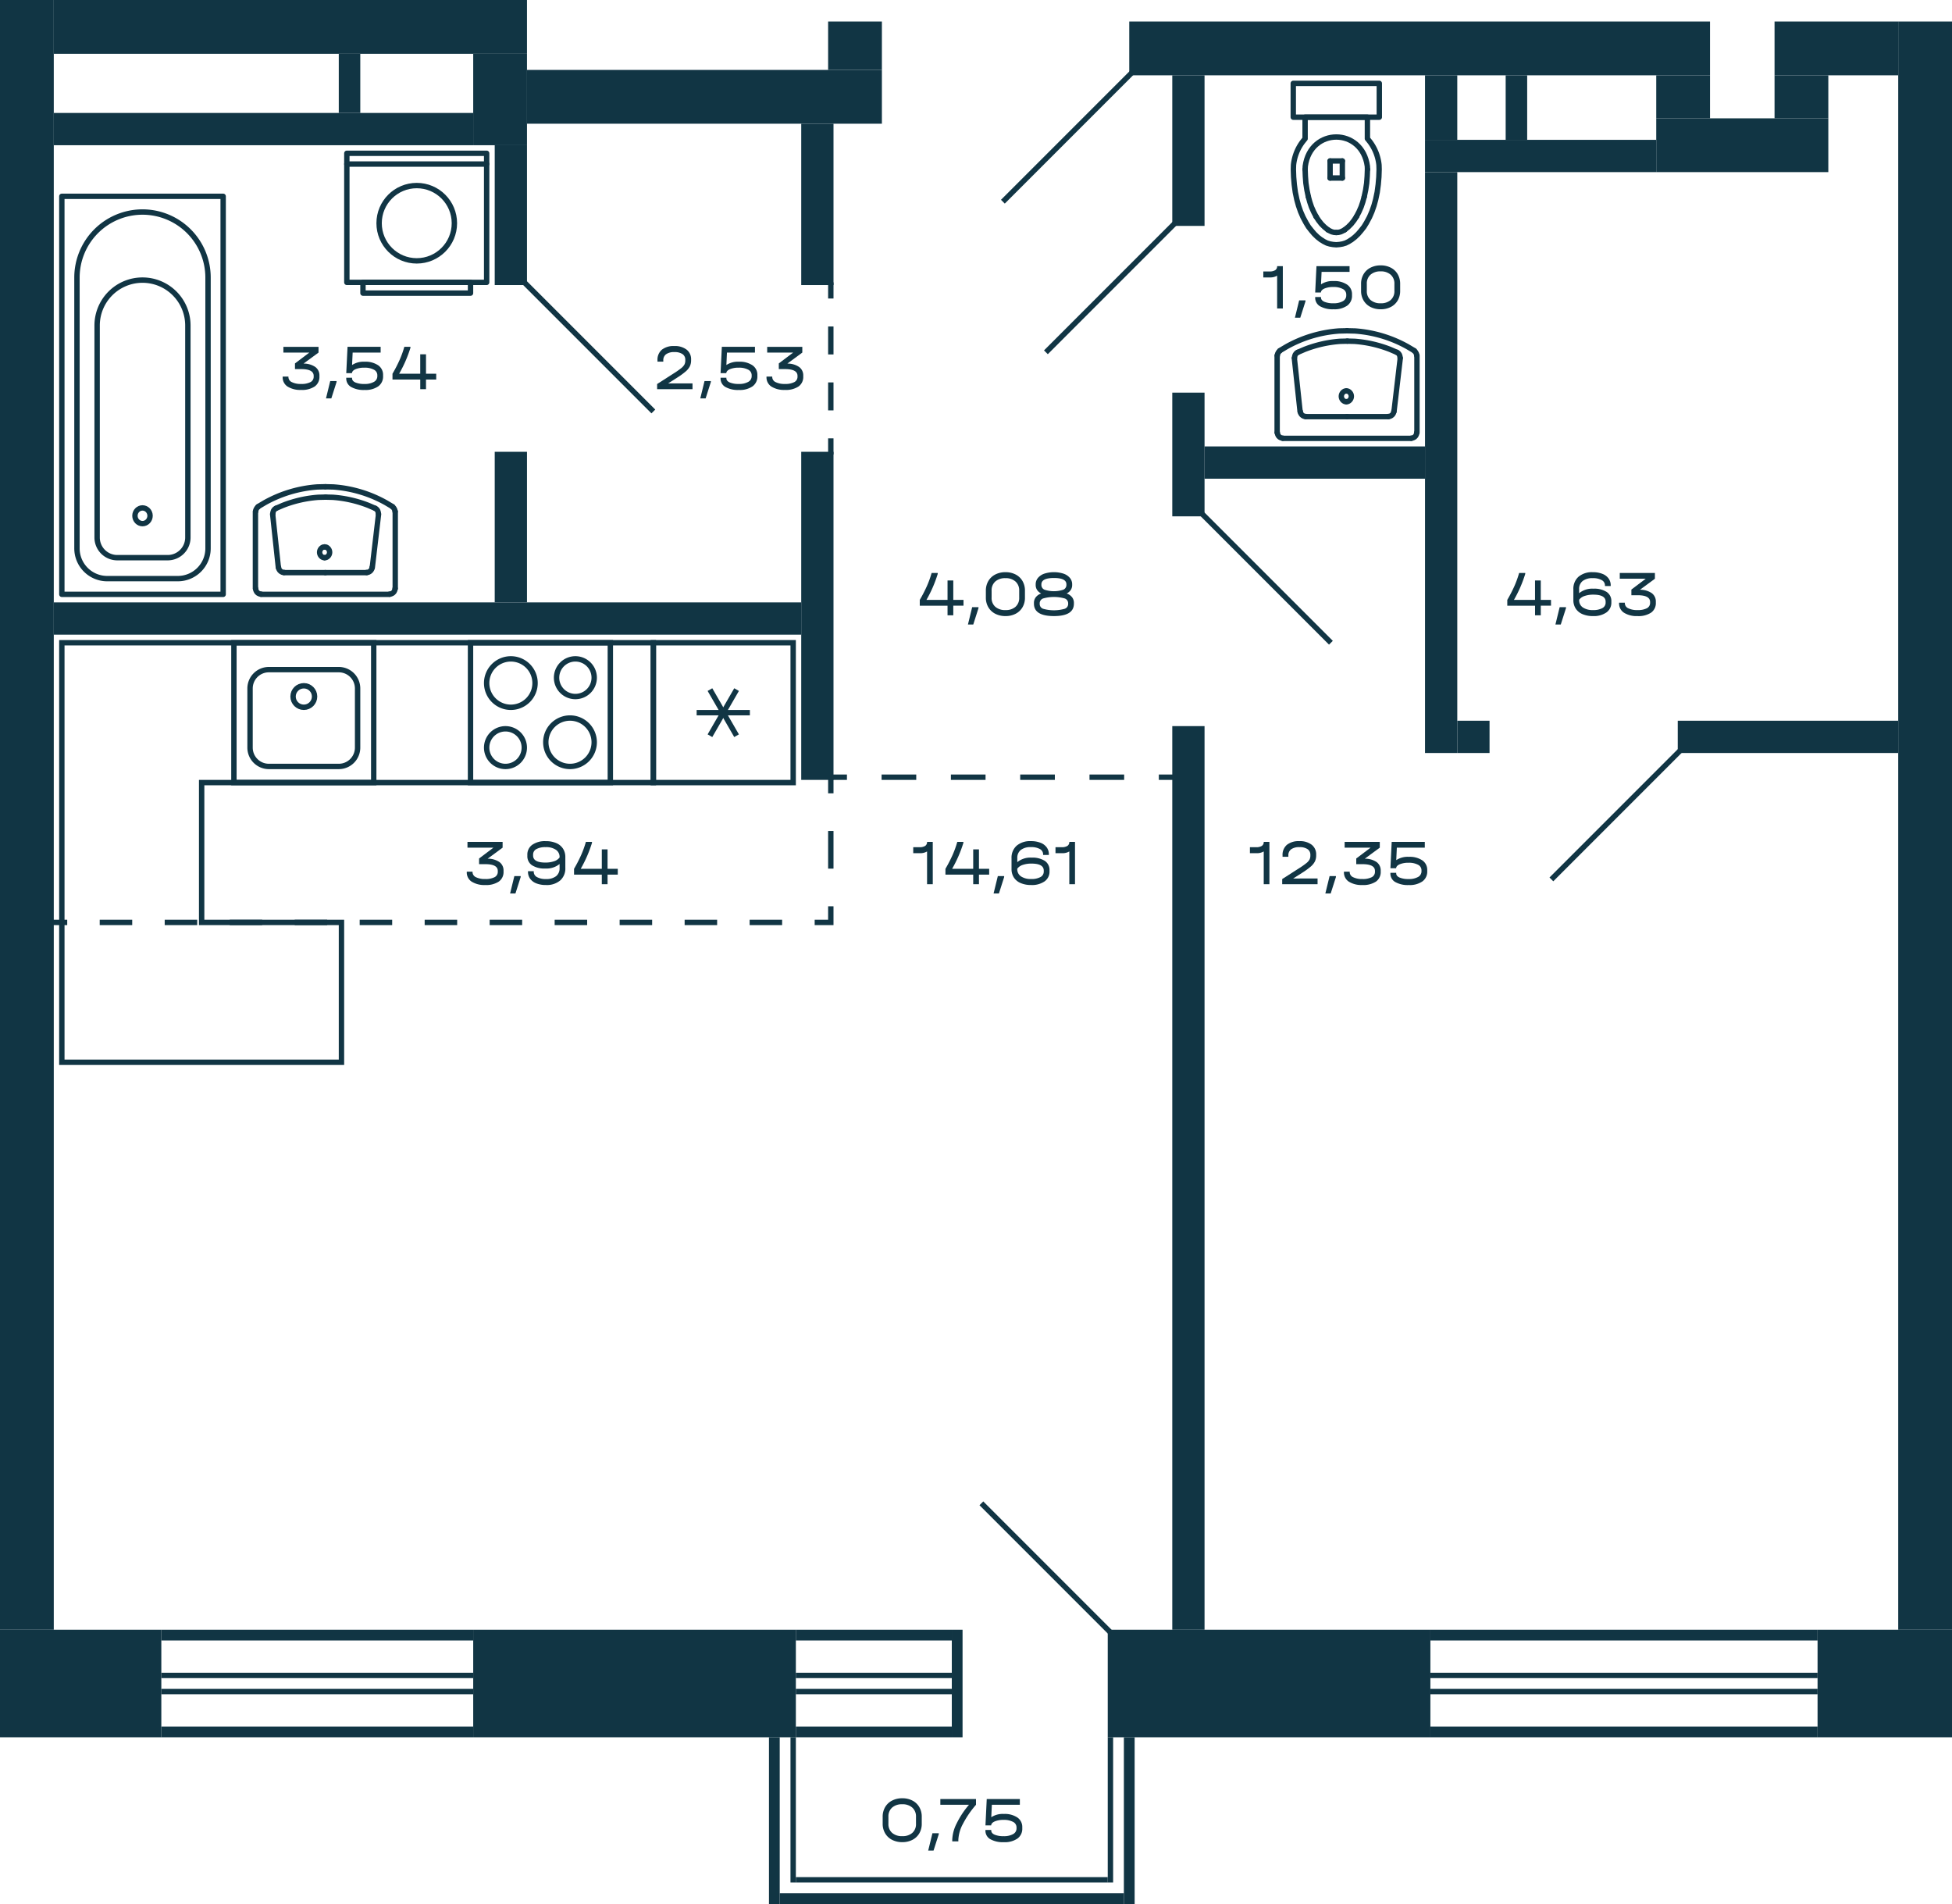 <svg xmlns="http://www.w3.org/2000/svg" width="363" height="354" viewBox="0 0 363 354">
  <title>M5_C1_8,10,12,14,16fl_3</title>
  <g id="Слой_2" data-name="Слой 2">
    <g id="M5_C1_8_10_12_14_16fl_3" data-name="M5_C1_8,10,12,14,16fl_3">
      <g id="sant">
        <g>
          <rect x="87.5" y="119.5" width="26" height="26" transform="translate(-32 233) rotate(-90)" fill="none" stroke="#113544" stroke-miterlimit="10"/>
          <path d="M94,136a3,3,0,1,1-3,3,3,3,0,0,1,3-3m0-1a4,4,0,1,0,4,4,4,4,0,0,0-4-4Z" fill="#113544"/>
          <path d="M107,123a3,3,0,1,1-3,3,3,3,0,0,1,3-3m0-1a4,4,0,1,0,4,4,4,4,0,0,0-4-4Z" fill="#113544"/>
          <path d="M106,134a4,4,0,1,1-4,4,4,4,0,0,1,4-4m0-1a5,5,0,1,0,5,5,5,5,0,0,0-5-5Z" fill="#113544"/>
          <path d="M95,123a4,4,0,1,1-4,4,4,4,0,0,1,4-4m0-1a5,5,0,1,0,5,5,5,5,0,0,0-5-5Z" fill="#113544"/>
        </g>
        <g>
          <rect x="43.5" y="119.5" width="26" height="26" transform="translate(113 265) rotate(-180)" fill="none" stroke="#113544" stroke-miterlimit="10"/>
          <path d="M63,125a3,3,0,0,1,3,3v11a3,3,0,0,1-3,3H50a3,3,0,0,1-3-3V128a3,3,0,0,1,3-3H63m0-1H50a4,4,0,0,0-4,4v11a4,4,0,0,0,4,4H63a4,4,0,0,0,4-4V128a4,4,0,0,0-4-4Z" fill="#113544"/>
          <circle cx="56.5" cy="129.5" r="2" fill="none" stroke="#113544" stroke-miterlimit="10"/>
        </g>
        <g>
          <rect x="121.5" y="119.5" width="26" height="26" transform="translate(2 267) rotate(-90)" fill="none" stroke="#113544" stroke-miterlimit="10"/>
          <line x1="132.025" y1="128.213" x2="136.975" y2="136.787" fill="none" stroke="#113544" stroke-miterlimit="10"/>
          <line x1="132.025" y1="136.787" x2="136.975" y2="128.213" fill="none" stroke="#113544" stroke-miterlimit="10"/>
          <line x1="139.45" y1="132.5" x2="129.55" y2="132.5" fill="none" stroke="#113544" stroke-miterlimit="10"/>
        </g>
        <g>
          <path d="M242.7,21.79v3.993l-.479.6a8.627,8.627,0,0,0-1.677,4.318l-.024.8.048,1.423.12,1.4.191,1.422.288,1.373.311,1.123.383,1.1.455,1.049.551,1.023.455.749.527.673.551.649.623.6.671.524v-.024l.5.324.55.275.575.174.575.1.6.05.6-.05.575-.1.575-.174.55-.275.5-.324V44.6l.671-.525.623-.6.551-.649.527-.673.455-.749.551-1.023.455-1.049.383-1.1.311-1.123.288-1.373.191-1.422.12-1.4.048-1.423h0l-.024-.8a8.627,8.627,0,0,0-1.677-4.318l-.479-.6V21.79Z" fill="none" stroke="#113544" stroke-linecap="round" stroke-linejoin="round"/>
          <path d="M254.3,31.5l-.024-.6c-.974-7.236-10.57-7.236-11.544,0l-.024.6" fill="none" stroke="#113544" stroke-linecap="round" stroke-linejoin="round"/>
          <rect x="240.5" y="15.5" width="16" height="6.29" fill="none" stroke="#113544" stroke-linecap="round" stroke-linejoin="round"/>
          <polyline points="246.943 42.73 247.302 42.929 247.686 43.104 248.093 43.204 248.5 43.229" fill="none" stroke="#113544" stroke-linecap="round" stroke-linejoin="round"/>
          <line x1="247.35" y1="33.096" x2="249.626" y2="33.096" fill="none" stroke="#113544" stroke-linecap="round" stroke-linejoin="round"/>
          <line x1="247.35" y1="29.926" x2="249.626" y2="29.926" fill="none" stroke="#113544" stroke-linecap="round" stroke-linejoin="round"/>
          <polyline points="248.5 43.229 248.907 43.204 249.314 43.104 249.698 42.929 250.057 42.73" fill="none" stroke="#113544" stroke-linecap="round" stroke-linejoin="round"/>
          <polyline points="253.698 36.565 253.961 35.317 254.153 34.044 254.248 32.771 254.296 31.498" fill="none" stroke="#113544" stroke-linecap="round" stroke-linejoin="round"/>
          <polyline points="252.26 40.259 252.716 39.385 253.123 38.462 253.434 37.538 253.698 36.565" fill="none" stroke="#113544" stroke-linecap="round" stroke-linejoin="round"/>
          <polyline points="250.057 42.73 250.704 42.205 251.278 41.631 251.805 40.958 252.26 40.259" fill="none" stroke="#113544" stroke-linecap="round" stroke-linejoin="round"/>
          <line x1="249.626" y1="33.096" x2="249.626" y2="29.926" fill="none" stroke="#113544" stroke-linecap="round" stroke-linejoin="round"/>
          <polyline points="244.74 40.259 245.195 40.958 245.722 41.631 246.296 42.205 246.943 42.73" fill="none" stroke="#113544" stroke-linecap="round" stroke-linejoin="round"/>
          <polyline points="242.704 31.498 242.752 32.771 242.847 34.044 243.039 35.317 243.302 36.565" fill="none" stroke="#113544" stroke-linecap="round" stroke-linejoin="round"/>
          <polyline points="243.302 36.565 243.566 37.538 243.877 38.462 244.284 39.385 244.739 40.259" fill="none" stroke="#113544" stroke-linecap="round" stroke-linejoin="round"/>
          <line x1="247.35" y1="33.096" x2="247.35" y2="29.926" fill="none" stroke="#113544" stroke-linecap="round" stroke-linejoin="round"/>
        </g>
        <g>
          <rect x="64.5" y="28.5" width="26" height="24" fill="none" stroke="#113544" stroke-linecap="round" stroke-linejoin="round"/>
          <rect x="67.5" y="52.5" width="20" height="2" fill="none" stroke="#113544" stroke-linecap="round" stroke-linejoin="round"/>
          <circle cx="77.5" cy="41.5" r="7" fill="none" stroke="#113544" stroke-linecap="round" stroke-linejoin="round"/>
          <line x1="64.5" y1="30.5" x2="90.5" y2="30.5" fill="none" stroke="#113544" stroke-linecap="round" stroke-linejoin="round"/>
        </g>
        <g>
          <polyline points="237.533 80.424 237.598 80.761 237.73 81.029 237.96 81.265 238.222 81.399 238.55 81.466" fill="none" stroke="#113544" stroke-linecap="round" stroke-linejoin="round"/>
          <path d="M250.5,61.5l-1.477.034a23.411,23.411,0,0,0-9.783,2.924l-1.248.74" fill="none" stroke="#113544" stroke-linecap="round" stroke-linejoin="round"/>
          <polyline points="237.992 65.231 237.763 65.466 237.598 65.769 237.533 66.105" fill="none" stroke="#113544" stroke-linecap="round" stroke-linejoin="round"/>
          <line x1="237.5" y1="80.424" x2="237.5" y2="66.105" fill="none" stroke="#113544" stroke-linecap="round" stroke-linejoin="round"/>
          <line x1="250.5" y1="77.466" x2="258.182" y2="77.466" fill="none" stroke="#113544" stroke-linecap="round" stroke-linejoin="round"/>
          <path d="M263.008,65.2l-1.248-.74a23.411,23.411,0,0,0-9.783-2.924L250.5,61.5" fill="none" stroke="#113544" stroke-linecap="round" stroke-linejoin="round"/>
          <path d="M259.774,65.51l-1.247-.538a22.6,22.6,0,0,0-6.632-1.513l-1.346-.034" fill="none" stroke="#113544" stroke-linecap="round" stroke-linejoin="round"/>
          <line x1="262.449" y1="81.5" x2="238.55" y2="81.5" fill="none" stroke="#113544" stroke-linecap="round" stroke-linejoin="round"/>
          <path d="M250.369,72.685l-.284.038a1.039,1.039,0,0,0,0,1.923l.284.039" fill="none" stroke="#113544" stroke-linecap="round" stroke-linejoin="round"/>
          <path d="M250.369,74.685l.283-.039a1.039,1.039,0,0,0,0-1.923l-.283-.038" fill="none" stroke="#113544" stroke-linecap="round" stroke-linejoin="round"/>
          <line x1="240.701" y1="66.585" x2="241.768" y2="76.525" fill="none" stroke="#113544" stroke-linecap="round" stroke-linejoin="round"/>
          <polyline points="241.325 65.51 241.062 65.678 240.865 65.946 240.767 66.249 240.734 66.552" fill="none" stroke="#113544" stroke-linecap="round" stroke-linejoin="round"/>
          <polyline points="241.8 76.492 241.866 76.794 242.03 77.063 242.26 77.265 242.523 77.399 242.818 77.433" fill="none" stroke="#113544" stroke-linecap="round" stroke-linejoin="round"/>
          <line x1="250.5" y1="77.466" x2="242.818" y2="77.466" fill="none" stroke="#113544" stroke-linecap="round" stroke-linejoin="round"/>
          <path d="M250.549,63.426l-1.346.033a22.592,22.592,0,0,0-6.631,1.513l-1.247.538" fill="none" stroke="#113544" stroke-linecap="round" stroke-linejoin="round"/>
          <polyline points="262.449 81.466 262.778 81.399 263.04 81.265 263.27 81.029 263.401 80.761 263.467 80.424" fill="none" stroke="#113544" stroke-linecap="round" stroke-linejoin="round"/>
          <line x1="260.398" y1="66.585" x2="259.232" y2="76.525" fill="none" stroke="#113544" stroke-linecap="round" stroke-linejoin="round"/>
          <polyline points="263.467 66.105 263.401 65.769 263.237 65.466 263.007 65.231" fill="none" stroke="#113544" stroke-linecap="round" stroke-linejoin="round"/>
          <polyline points="260.365 66.552 260.332 66.249 260.234 65.946 260.037 65.678 259.774 65.509" fill="none" stroke="#113544" stroke-linecap="round" stroke-linejoin="round"/>
          <line x1="263.5" y1="80.424" x2="263.5" y2="66.105" fill="none" stroke="#113544" stroke-linecap="round" stroke-linejoin="round"/>
          <polyline points="258.182 77.433 258.477 77.399 258.74 77.265 258.97 77.063 259.134 76.794 259.199 76.492" fill="none" stroke="#113544" stroke-linecap="round" stroke-linejoin="round"/>
        </g>
        <g>
          <polyline points="47.533 109.424 47.598 109.761 47.73 110.029 47.96 110.265 48.222 110.399 48.55 110.466" fill="none" stroke="#113544" stroke-linecap="round" stroke-linejoin="round"/>
          <path d="M60.5,90.5l-1.477.034a23.411,23.411,0,0,0-9.783,2.924l-1.248.74" fill="none" stroke="#113544" stroke-linecap="round" stroke-linejoin="round"/>
          <polyline points="47.992 94.231 47.763 94.466 47.598 94.769 47.533 95.105" fill="none" stroke="#113544" stroke-linecap="round" stroke-linejoin="round"/>
          <line x1="47.5" y1="109.424" x2="47.5" y2="95.105" fill="none" stroke="#113544" stroke-linecap="round" stroke-linejoin="round"/>
          <line x1="60.5" y1="106.466" x2="68.182" y2="106.466" fill="none" stroke="#113544" stroke-linecap="round" stroke-linejoin="round"/>
          <path d="M73.008,94.2l-1.248-.74a23.411,23.411,0,0,0-9.783-2.924L60.5,90.5" fill="none" stroke="#113544" stroke-linecap="round" stroke-linejoin="round"/>
          <path d="M69.774,94.51l-1.247-.538A22.6,22.6,0,0,0,61.9,92.459l-1.346-.034" fill="none" stroke="#113544" stroke-linecap="round" stroke-linejoin="round"/>
          <line x1="72.449" y1="110.5" x2="48.55" y2="110.5" fill="none" stroke="#113544" stroke-linecap="round" stroke-linejoin="round"/>
          <path d="M60.369,101.685l-.284.038a1.039,1.039,0,0,0,0,1.923l.284.039" fill="none" stroke="#113544" stroke-linecap="round" stroke-linejoin="round"/>
          <path d="M60.369,103.685l.283-.039a1.039,1.039,0,0,0,0-1.923l-.283-.038" fill="none" stroke="#113544" stroke-linecap="round" stroke-linejoin="round"/>
          <line x1="50.701" y1="95.585" x2="51.768" y2="105.525" fill="none" stroke="#113544" stroke-linecap="round" stroke-linejoin="round"/>
          <polyline points="51.325 94.51 51.062 94.678 50.865 94.946 50.767 95.249 50.734 95.552" fill="none" stroke="#113544" stroke-linecap="round" stroke-linejoin="round"/>
          <polyline points="51.8 105.492 51.866 105.794 52.03 106.063 52.26 106.265 52.523 106.399 52.818 106.433" fill="none" stroke="#113544" stroke-linecap="round" stroke-linejoin="round"/>
          <line x1="60.5" y1="106.466" x2="52.818" y2="106.466" fill="none" stroke="#113544" stroke-linecap="round" stroke-linejoin="round"/>
          <path d="M60.549,92.426l-1.346.033a22.592,22.592,0,0,0-6.631,1.513l-1.247.538" fill="none" stroke="#113544" stroke-linecap="round" stroke-linejoin="round"/>
          <polyline points="72.449 110.466 72.778 110.399 73.04 110.265 73.27 110.029 73.401 109.761 73.467 109.424" fill="none" stroke="#113544" stroke-linecap="round" stroke-linejoin="round"/>
          <line x1="70.398" y1="95.585" x2="69.232" y2="105.525" fill="none" stroke="#113544" stroke-linecap="round" stroke-linejoin="round"/>
          <polyline points="73.467 95.105 73.401 94.769 73.237 94.466 73.007 94.231" fill="none" stroke="#113544" stroke-linecap="round" stroke-linejoin="round"/>
          <polyline points="70.365 95.552 70.332 95.249 70.234 94.946 70.037 94.678 69.774 94.509" fill="none" stroke="#113544" stroke-linecap="round" stroke-linejoin="round"/>
          <line x1="73.5" y1="109.424" x2="73.5" y2="95.105" fill="none" stroke="#113544" stroke-linecap="round" stroke-linejoin="round"/>
          <polyline points="68.182 106.433 68.477 106.399 68.74 106.265 68.97 106.063 69.134 105.794 69.199 105.492" fill="none" stroke="#113544" stroke-linecap="round" stroke-linejoin="round"/>
        </g>
        <polygon points="121.5 145.5 121.5 119.5 37.5 119.5 37.5 119.5 11.5 119.5 11.5 197.5 63.5 197.5 63.5 171.5 37.5 171.5 37.5 145.5 121.5 145.5" fill="none" stroke="#113544" stroke-miterlimit="10"/>
        <g>
          <rect x="11.5" y="36.5" width="30" height="74" fill="none" stroke="#113544" stroke-linecap="round" stroke-linejoin="round"/>
          <path d="M26.5,39.421h0A12.187,12.187,0,0,1,38.687,51.609v50.345a5.625,5.625,0,0,1-5.625,5.625H19.937a5.625,5.625,0,0,1-5.625-5.625V51.609A12.188,12.188,0,0,1,26.5,39.421Z" fill="none" stroke="#113544" stroke-linecap="round" stroke-linejoin="round"/>
          <path d="M26.5,52.079h0a8.437,8.437,0,0,1,8.437,8.437V99.934a3.75,3.75,0,0,1-3.75,3.75H21.812a3.75,3.75,0,0,1-3.75-3.75V60.516A8.437,8.437,0,0,1,26.5,52.079Z" fill="none" stroke="#113544" stroke-linecap="round" stroke-linejoin="round"/>
          <ellipse cx="26.5" cy="95.895" rx="1.406" ry="1.461" fill="none" stroke="#113544" stroke-linecap="round" stroke-linejoin="round"/>
        </g>
      </g>
      <g id="l">
        <line x1="312.5" y1="139.5" x2="288.5" y2="163.5" fill="none" stroke="#113544" stroke-miterlimit="10"/>
        <line x1="218.5" y1="41.5" x2="194.5" y2="65.5" fill="none" stroke="#113544" stroke-miterlimit="10"/>
        <line x1="97.5" y1="52.5" x2="121.5" y2="76.5" fill="none" stroke="#113544" stroke-miterlimit="10"/>
        <line x1="223.5" y1="95.5" x2="247.5" y2="119.5" fill="none" stroke="#113544" stroke-miterlimit="10"/>
        <line x1="182.5" y1="279.5" x2="206.5" y2="303.5" fill="none" stroke="#113544" stroke-miterlimit="10"/>
        <line x1="210.5" y1="13.5" x2="186.5" y2="37.5" fill="none" stroke="#113544" stroke-miterlimit="10"/>
        <g>
          <line x1="154.5" y1="84.5" x2="154.5" y2="81.5" fill="none" stroke="#113544" stroke-miterlimit="10"/>
          <line x1="154.5" y1="76.3" x2="154.5" y2="58.1" fill="none" stroke="#113544" stroke-miterlimit="10" stroke-dasharray="5.2 5.2"/>
          <line x1="154.5" y1="55.5" x2="154.5" y2="52.5" fill="none" stroke="#113544" stroke-miterlimit="10"/>
        </g>
        <g>
          <line x1="9.5" y1="171.5" x2="12.5" y2="171.5" fill="none" stroke="#113544" stroke-miterlimit="10"/>
          <line x1="18.543" y1="171.5" x2="148.478" y2="171.5" fill="none" stroke="#113544" stroke-miterlimit="10" stroke-dasharray="6.043 6.043"/>
          <path d="M151.5,171.5h3v-3" fill="none" stroke="#113544" stroke-miterlimit="10"/>
          <path d="M154.5,161.5V151" fill="none" stroke="#113544" stroke-miterlimit="10" stroke-dasharray="7 7"/>
          <path d="M154.5,147.5v-3h3" fill="none" stroke="#113544" stroke-miterlimit="10"/>
          <line x1="163.944" y1="144.5" x2="212.278" y2="144.5" fill="none" stroke="#113544" stroke-miterlimit="10" stroke-dasharray="6.444 6.444"/>
          <line x1="215.5" y1="144.5" x2="218.5" y2="144.5" fill="none" stroke="#113544" stroke-miterlimit="10"/>
        </g>
      </g>
      <g id="s">
        <rect x="-146.5" y="146.5" width="303" height="10" transform="translate(-146.5 156.5) rotate(-90)" fill="#113544"/>
        <rect x="226" y="283" width="20" height="60" transform="translate(-77 549) rotate(-90)" fill="#113544"/>
        <rect x="312" y="134" width="41" height="6" transform="translate(665 274) rotate(180)" fill="#113544"/>
        <rect x="271" y="134" width="6" height="6" transform="translate(548 274) rotate(180)" fill="#113544"/>
        <rect x="98" y="13" width="66" height="10" transform="translate(262 36) rotate(180)" fill="#113544"/>
        <rect x="149" y="84" width="6" height="61" transform="translate(304 229) rotate(180)" fill="#113544"/>
        <rect x="218" y="73" width="6" height="23" fill="#113544"/>
        <rect x="218" y="135" width="6" height="168" fill="#113544"/>
        <rect x="265" y="32" width="6" height="108" fill="#113544"/>
        <rect x="108" y="283" width="20" height="60" transform="translate(-195 431) rotate(-90)" fill="#113544"/>
        <rect x="58" y="275" width="2" height="58" transform="translate(363 245) rotate(90)" fill="#113544"/>
        <rect x="58" y="293" width="2" height="58" transform="translate(381 263) rotate(90)" fill="#113544"/>
        <rect x="58.5" y="282.5" width="1" height="58" transform="translate(370.5 252.5) rotate(90)" fill="#113544"/>
        <rect x="58.5" y="285.5" width="1" height="58" transform="translate(373.5 255.5) rotate(90)" fill="#113544"/>
        <rect x="218" y="14" width="6" height="28" fill="#113544"/>
        <rect x="92" y="84" width="6" height="28" fill="#113544"/>
        <rect x="92" y="27" width="6" height="26" fill="#113544"/>
        <rect x="149" y="23" width="6" height="30" fill="#113544"/>
        <rect x="176" y="321" width="2" height="64" transform="translate(530 176) rotate(90)" fill="#113544"/>
        <rect x="209" y="323" width="2" height="31" transform="translate(420 677) rotate(180)" fill="#113544"/>
        <rect x="143" y="323" width="2" height="31" transform="translate(288 677) rotate(180)" fill="#113544"/>
        <rect x="206" y="323" width="1" height="27" transform="translate(413 673) rotate(180)" fill="#113544"/>
        <rect x="147" y="323" width="1" height="27" transform="translate(295 673) rotate(180)" fill="#113544"/>
        <rect x="148" y="349" width="58" height="1" transform="translate(354 699) rotate(180)" fill="#113544"/>
        <rect x="161.5" y="307.5" width="2" height="29" transform="translate(-159.5 484.5) rotate(-90)" fill="#113544"/>
        <rect x="161.5" y="289.5" width="2" height="29" transform="translate(-141.5 466.5) rotate(-90)" fill="#113544"/>
        <rect x="162" y="300" width="1" height="29" transform="translate(-152 477) rotate(-90)" fill="#113544"/>
        <rect x="162" y="297" width="1" height="29" transform="translate(-149 474) rotate(-90)" fill="#113544"/>
        <rect x="168" y="312" width="20" height="2" transform="translate(-135 491) rotate(-90)" fill="#113544"/>
        <rect x="210" y="4" width="108" height="10" fill="#113544"/>
        <rect x="10" width="88" height="10" fill="#113544"/>
        <rect x="208.5" y="148.5" width="299" height="10" transform="translate(204.5 511.5) rotate(-90)" fill="#113544"/>
        <rect x="5" y="298" width="20" height="30" transform="translate(-298 328) rotate(-90)" fill="#113544"/>
        <rect x="340.5" y="300.5" width="20" height="25" transform="translate(37.5 663.5) rotate(-90)" fill="#113544"/>
        <rect x="301" y="268" width="2" height="72" transform="translate(606 2) rotate(90)" fill="#113544"/>
        <rect x="301" y="286" width="2" height="72" transform="translate(624 20) rotate(90)" fill="#113544"/>
        <rect x="301.5" y="275.5" width="1" height="72" transform="translate(613.5 9.5) rotate(90)" fill="#113544"/>
        <rect x="301.5" y="278.5" width="1" height="72" transform="translate(616.5 12.5) rotate(90)" fill="#113544"/>
        <rect x="10" y="112" width="139" height="6" transform="translate(159 230) rotate(180)" fill="#113544"/>
        <rect x="154" y="4" width="10" height="9" fill="#113544"/>
        <rect x="308" y="14" width="10" height="8" transform="translate(626 36) rotate(180)" fill="#113544"/>
        <rect x="330" y="14" width="10" height="8" transform="translate(670 36) rotate(180)" fill="#113544"/>
        <rect x="88" y="10" width="10" height="17" fill="#113544"/>
        <rect x="10" y="21" width="78" height="6" fill="#113544"/>
        <rect x="63" y="10" width="4" height="11" fill="#113544"/>
        <rect x="265" y="26" width="43" height="6" transform="translate(573 58) rotate(180)" fill="#113544"/>
        <rect x="265" y="14" width="6" height="12" transform="translate(536 40) rotate(180)" fill="#113544"/>
        <rect x="280" y="14" width="4" height="12" transform="translate(564 40) rotate(180)" fill="#113544"/>
        <rect x="308" y="22" width="32" height="10" fill="#113544"/>
        <rect x="330" y="4" width="23" height="10" fill="#113544"/>
        <rect x="224" y="83" width="41" height="6" fill="#113544"/>
      </g>
      <g id="t">
        <g>
          <path d="M173.462,164.4H172.4v-6.095a2.517,2.517,0,0,1-1.35.324h-1.221v-1.116h1.135a1.939,1.939,0,0,0,1.085-.241.838.838,0,0,0,.351-.744h1.058Z" fill="#113544"/>
          <path d="M183.949,162.612h-1.9V164.4h-1.069v-1.788h-5.163v-1.08a26.18,26.18,0,0,0,1.34-2.6,18.693,18.693,0,0,0,.864-2.407h1.134v.181a23.578,23.578,0,0,1-2.095,4.823h3.92v-3.611h1.069v3.611h1.9Z" fill="#113544"/>
          <path d="M186.736,162.889v.179l-.972,3.048h-.994l.789-3.227Z" fill="#113544"/>
          <path d="M194.306,160.062a2.016,2.016,0,0,1,.864,1.758v.168a2.207,2.207,0,0,1-.912,1.878,4.111,4.111,0,0,1-2.5.679,4.855,4.855,0,0,1-1.95-.36,2.792,2.792,0,0,1-1.264-1.033,2.838,2.838,0,0,1-.437-1.584v-1.992a2.974,2.974,0,0,1,.956-2.346,3.867,3.867,0,0,1,2.651-.845,4.764,4.764,0,0,1,1.771.3,2.552,2.552,0,0,1,1.161.858,2.17,2.17,0,0,1,.406,1.313v.1h-1.07v-.1a1.111,1.111,0,0,0-.6-1,3.262,3.262,0,0,0-1.663-.359,2.94,2.94,0,0,0-1.884.527,1.848,1.848,0,0,0-.654,1.525v.744a3.848,3.848,0,0,1,2.657-.84A4.283,4.283,0,0,1,194.306,160.062Zm-.205,1.806q0-1.306-2.279-1.307a4.872,4.872,0,0,0-1.631.246,2.041,2.041,0,0,0-1.015.7v.072a1.584,1.584,0,0,0,.681,1.356,3.22,3.22,0,0,0,1.912.492,3.4,3.4,0,0,0,1.716-.361,1.132,1.132,0,0,0,.616-1.031Z" fill="#113544"/>
          <path d="M199.912,164.4h-1.059v-6.095a2.515,2.515,0,0,1-1.35.324h-1.22v-1.116h1.134a1.939,1.939,0,0,0,1.085-.241.838.838,0,0,0,.351-.744h1.059Z" fill="#113544"/>
        </g>
        <g>
          <path d="M92.878,160.278a1.92,1.92,0,0,1,.762,1.615v.156a2.157,2.157,0,0,1-.875,1.853,4.261,4.261,0,0,1-2.549.643,4.426,4.426,0,0,1-2.522-.637,2.028,2.028,0,0,1-.89-1.763v-.084h1.069v.084a1.045,1.045,0,0,0,.626.942,3.649,3.649,0,0,0,1.728.342,3.586,3.586,0,0,0,1.75-.342,1.1,1.1,0,0,0,.594-1.015v-.143q0-1.26-2.311-1.26H89.093v-1.057l2.668-2.015H86.933v-1.069h6.534V157.6l-2.786,2.051A3.794,3.794,0,0,1,92.878,160.278Z" fill="#113544"/>
          <path d="M96.826,162.889v.179l-.972,3.048H94.86l.789-3.227Z" fill="#113544"/>
          <path d="M103.43,156.745a2.788,2.788,0,0,1,1.264,1.031,2.848,2.848,0,0,1,.437,1.584v1.993a2.967,2.967,0,0,1-.956,2.345,3.858,3.858,0,0,1-2.651.847,4.8,4.8,0,0,1-1.771-.3,2.552,2.552,0,0,1-1.161-.858,2.18,2.18,0,0,1-.405-1.315v-.095h1.069v.095a1.108,1.108,0,0,0,.605,1,3.24,3.24,0,0,0,1.663.361,2.931,2.931,0,0,0,1.885-.529,1.843,1.843,0,0,0,.653-1.523v-.744a3.857,3.857,0,0,1-2.657.84,4.267,4.267,0,0,1-2.473-.607,2.011,2.011,0,0,1-.864-1.758v-.168a2.212,2.212,0,0,1,.912-1.878,4.112,4.112,0,0,1,2.5-.677A4.853,4.853,0,0,1,103.43,156.745Zm-.383,3.378a2.037,2.037,0,0,0,1.015-.7v-.072a1.582,1.582,0,0,0-.681-1.357,3.222,3.222,0,0,0-1.911-.491,3.426,3.426,0,0,0-1.717.359,1.135,1.135,0,0,0-.616,1.033v.168q0,1.308,2.279,1.307A4.873,4.873,0,0,0,103.047,160.123Z" fill="#113544"/>
          <path d="M114.883,162.612h-1.9V164.4h-1.069v-1.788h-5.163v-1.08a26.155,26.155,0,0,0,1.339-2.6,18.4,18.4,0,0,0,.864-2.407h1.134v.181a23.578,23.578,0,0,1-2.095,4.823h3.921v-3.611h1.069v3.611h1.9Z" fill="#113544"/>
        </g>
        <g>
          <path d="M179.176,112.611h-1.9V114.4h-1.069v-1.787h-5.163v-1.08a26.4,26.4,0,0,0,1.34-2.6,18.6,18.6,0,0,0,.864-2.407h1.134v.18a23.585,23.585,0,0,1-2.095,4.824h3.92v-3.612h1.069v3.612h1.9Z" fill="#113544"/>
          <path d="M181.962,112.887v.179l-.972,3.049H180l.788-3.228Z" fill="#113544"/>
          <path d="M185.079,114.111a3.155,3.155,0,0,1-1.286-1.213,3.453,3.453,0,0,1-.459-1.787v-1.284a3.48,3.48,0,0,1,.459-1.8,3.168,3.168,0,0,1,1.286-1.213,4.063,4.063,0,0,1,1.906-.431,4.014,4.014,0,0,1,1.89.431,3.137,3.137,0,0,1,1.274,1.213,3.507,3.507,0,0,1,.454,1.8v1.284a3.47,3.47,0,0,1-.454,1.793,3.136,3.136,0,0,1-1.274,1.207,4.015,4.015,0,0,1-1.89.432A4.064,4.064,0,0,1,185.079,114.111Zm3.774-1.3a2.156,2.156,0,0,0,.68-1.691v-1.309a2.175,2.175,0,0,0-.685-1.691,2.682,2.682,0,0,0-1.874-.624,2.714,2.714,0,0,0-1.885.618,2.17,2.17,0,0,0-.686,1.7v1.309a2.15,2.15,0,0,0,.686,1.691,2.742,2.742,0,0,0,1.9.613A2.689,2.689,0,0,0,188.853,112.814Z" fill="#113544"/>
          <path d="M199.367,111.039a1.709,1.709,0,0,1,.34,1.068v.131q0,2.306-3.715,2.305t-3.716-2.305v-.131a1.7,1.7,0,0,1,.341-1.068,2.209,2.209,0,0,1,1.009-.7,1.88,1.88,0,0,1-.767-.654,1.663,1.663,0,0,1-.259-.918v-.132a1.829,1.829,0,0,1,.421-1.188,2.666,2.666,0,0,1,1.188-.793,5.911,5.911,0,0,1,3.564,0,2.655,2.655,0,0,1,1.188.793,1.825,1.825,0,0,1,.422,1.188v.132a1.663,1.663,0,0,1-.259.918,1.877,1.877,0,0,1-.768.654A2.216,2.216,0,0,1,199.367,111.039Zm-.729,1.152a.951.951,0,0,0-.621-.918,7.39,7.39,0,0,0-4.051,0,.95.95,0,0,0-.62.918v.1a.937.937,0,0,0,.637.895,7.319,7.319,0,0,0,4.017,0,.938.938,0,0,0,.638-.895Zm-4.979-3.457a.949.949,0,0,0,.567.9,5.525,5.525,0,0,0,3.521,0,.948.948,0,0,0,.566-.9v-.095q0-1.176-2.321-1.176t-2.333,1.176Z" fill="#113544"/>
        </g>
        <g>
          <path d="M165.888,342.066a3.138,3.138,0,0,1-1.285-1.212,3.449,3.449,0,0,1-.459-1.788v-1.283a3.476,3.476,0,0,1,.459-1.8,3.148,3.148,0,0,1,1.285-1.211,4.04,4.04,0,0,1,1.906-.433,3.991,3.991,0,0,1,1.89.433,3.126,3.126,0,0,1,1.274,1.211,3.513,3.513,0,0,1,.454,1.8v1.283a3.474,3.474,0,0,1-.454,1.794,3.127,3.127,0,0,1-1.274,1.206,4,4,0,0,1-1.89.432A4.052,4.052,0,0,1,165.888,342.066Zm3.774-1.295a2.16,2.16,0,0,0,.68-1.693v-1.307a2.176,2.176,0,0,0-.685-1.693,2.681,2.681,0,0,0-1.874-.623,2.713,2.713,0,0,0-1.885.617,2.173,2.173,0,0,0-.686,1.7v1.307a2.154,2.154,0,0,0,.686,1.693,2.746,2.746,0,0,0,1.9.612A2.694,2.694,0,0,0,169.662,340.771Z" fill="#113544"/>
          <path d="M174.576,340.842v.18l-.972,3.048h-.994l.789-3.228Z" fill="#113544"/>
          <path d="M181.5,334.482v1.069a17.792,17.792,0,0,0-2.414,3.521,6.875,6.875,0,0,0-.869,2.994v.288h-1.134v-.288a7.258,7.258,0,0,1,.826-3.06,16.318,16.318,0,0,1,2.284-3.455h-5.324v-1.069Z" fill="#113544"/>
          <path d="M189.194,337.914a2.128,2.128,0,0,1,.912,1.824v.193a2.228,2.228,0,0,1-.9,1.9,4.144,4.144,0,0,1-2.527.672,4.744,4.744,0,0,1-2.533-.563,1.8,1.8,0,0,1-.891-1.609v-.1h1.08v.1q0,.492.616.775a4.15,4.15,0,0,0,1.695.282A3.387,3.387,0,0,0,188.4,341a1.179,1.179,0,0,0,.637-1.056v-.192a1.138,1.138,0,0,0-.642-1.02,3.563,3.563,0,0,0-1.777-.372,4.056,4.056,0,0,0-1.631.283q-.637.28-.67.738h-1.058l.238-4.9h6.156v1.069h-5.206l-.108,2.316a3.9,3.9,0,0,1,2.344-.613A4.223,4.223,0,0,1,189.194,337.914Z" fill="#113544"/>
        </g>
        <g>
          <path d="M288.431,112.611h-1.9V114.4h-1.069v-1.787H280.3v-1.08a26.4,26.4,0,0,0,1.34-2.6,18.592,18.592,0,0,0,.863-2.407h1.135v.18a23.585,23.585,0,0,1-2.1,4.824h3.92v-3.612h1.069v3.612h1.9Z" fill="#113544"/>
          <path d="M291.217,112.887v.179l-.972,3.049h-.994l.789-3.228Z" fill="#113544"/>
          <path d="M298.788,110.061a2.013,2.013,0,0,1,.864,1.757v.168a2.21,2.21,0,0,1-.912,1.879,4.118,4.118,0,0,1-2.5.678,4.873,4.873,0,0,1-1.95-.359,2.787,2.787,0,0,1-1.264-1.034,2.838,2.838,0,0,1-.437-1.584v-1.992a2.97,2.97,0,0,1,.956-2.345,3.862,3.862,0,0,1,2.651-.846,4.743,4.743,0,0,1,1.771.3,2.543,2.543,0,0,1,1.161.857,2.18,2.18,0,0,1,.406,1.314v.1h-1.07v-.1a1.111,1.111,0,0,0-.605-1,3.251,3.251,0,0,0-1.663-.36,2.932,2.932,0,0,0-1.884.528,1.845,1.845,0,0,0-.654,1.524v.744a3.848,3.848,0,0,1,2.657-.84A4.275,4.275,0,0,1,298.788,110.061Zm-.2,1.806q0-1.308-2.279-1.308a4.872,4.872,0,0,0-1.631.246,2.041,2.041,0,0,0-1.015.7v.072a1.586,1.586,0,0,0,.681,1.357,3.217,3.217,0,0,0,1.911.491,3.4,3.4,0,0,0,1.717-.361,1.132,1.132,0,0,0,.616-1.031Z" fill="#113544"/>
          <path d="M307.164,110.277a1.919,1.919,0,0,1,.761,1.614v.156a2.156,2.156,0,0,1-.875,1.853,4.261,4.261,0,0,1-2.549.643,4.418,4.418,0,0,1-2.522-.637,2.028,2.028,0,0,1-.89-1.763v-.084h1.069v.084a1.044,1.044,0,0,0,.626.942,3.649,3.649,0,0,0,1.728.342,3.586,3.586,0,0,0,1.75-.342,1.1,1.1,0,0,0,.594-1.015v-.143q0-1.26-2.311-1.26h-1.167v-1.056l2.668-2.016h-4.828v-1.068h6.534V107.6l-2.786,2.051A3.8,3.8,0,0,1,307.164,110.277Z" fill="#113544"/>
        </g>
        <g>
          <path d="M236.065,164.4h-1.058v-6.095a2.517,2.517,0,0,1-1.35.324h-1.22v-1.116h1.134a1.939,1.939,0,0,0,1.085-.241.838.838,0,0,0,.351-.744h1.058Z" fill="#113544"/>
          <path d="M245.019,163.333V164.4h-6.578v-.96l3.121-2a14.575,14.575,0,0,0,1.361-.955,2.271,2.271,0,0,0,.6-.677,1.634,1.634,0,0,0,.157-.744v-.121a1.23,1.23,0,0,0-.524-1.067,2.58,2.58,0,0,0-1.506-.372,2.532,2.532,0,0,0-1.539.395,1.355,1.355,0,0,0-.524,1.153v.24h-1.08v-.252a2.434,2.434,0,0,1,.81-1.969,3.484,3.484,0,0,1,2.311-.683,3.561,3.561,0,0,1,2.3.672,2.246,2.246,0,0,1,.831,1.847v.12a2.579,2.579,0,0,1-.227,1.117,3.127,3.127,0,0,1-.782.971,13.73,13.73,0,0,1-1.626,1.177l-1.642,1.044Z" fill="#113544"/>
          <path d="M248.432,162.889v.179l-.973,3.048h-.993l.788-3.227Z" fill="#113544"/>
          <path d="M256,160.278a1.922,1.922,0,0,1,.761,1.615v.156a2.157,2.157,0,0,1-.875,1.853,4.261,4.261,0,0,1-2.549.643,4.426,4.426,0,0,1-2.522-.637,2.028,2.028,0,0,1-.89-1.763v-.084h1.069v.084a1.045,1.045,0,0,0,.626.942,3.649,3.649,0,0,0,1.728.342,3.586,3.586,0,0,0,1.75-.342,1.1,1.1,0,0,0,.594-1.015v-.143q0-1.26-2.311-1.26h-1.167v-1.057l2.668-2.015h-4.828v-1.069h6.534V157.6l-2.786,2.051A3.8,3.8,0,0,1,256,160.278Z" fill="#113544"/>
          <path d="M264.5,159.961a2.126,2.126,0,0,1,.913,1.823v.193a2.231,2.231,0,0,1-.9,1.9,4.149,4.149,0,0,1-2.527.672,4.739,4.739,0,0,1-2.532-.565,1.794,1.794,0,0,1-.891-1.607v-.1h1.08v.1q0,.492.615.773a4.133,4.133,0,0,0,1.7.283,3.386,3.386,0,0,0,1.749-.384,1.181,1.181,0,0,0,.637-1.057V161.8a1.137,1.137,0,0,0-.642-1.021,3.56,3.56,0,0,0-1.777-.372,4.047,4.047,0,0,0-1.63.283q-.637.282-.67.738h-1.058l.237-4.9h6.156V157.6h-5.2l-.108,2.316a3.893,3.893,0,0,1,2.343-.612A4.213,4.213,0,0,1,264.5,159.961Z" fill="#113544"/>
        </g>
        <g>
          <path d="M58.641,68.234a1.919,1.919,0,0,1,.761,1.614V70a2.156,2.156,0,0,1-.875,1.853,4.26,4.26,0,0,1-2.548.643,4.421,4.421,0,0,1-2.522-.637,2.026,2.026,0,0,1-.891-1.763v-.084h1.069V70.1a1.045,1.045,0,0,0,.626.942,3.637,3.637,0,0,0,1.728.342,3.575,3.575,0,0,0,1.75-.342,1.1,1.1,0,0,0,.594-1.015v-.143q0-1.26-2.311-1.26H54.855V67.568l2.668-2.016H52.7V64.484h6.534v1.068L56.443,67.6A3.785,3.785,0,0,1,58.641,68.234Z" fill="#113544"/>
          <path d="M62.588,70.844v.179l-.972,3.048h-.993l.788-3.227Z" fill="#113544"/>
          <path d="M70.327,67.916a2.127,2.127,0,0,1,.912,1.823v.193a2.232,2.232,0,0,1-.9,1.9,4.152,4.152,0,0,1-2.528.672,4.742,4.742,0,0,1-2.532-.564,1.8,1.8,0,0,1-.891-1.608v-.1h1.08v.1q0,.492.615.774a4.159,4.159,0,0,0,1.7.282A3.388,3.388,0,0,0,69.533,71a1.181,1.181,0,0,0,.637-1.057v-.191a1.135,1.135,0,0,0-.643-1.02,3.556,3.556,0,0,0-1.776-.372,4.053,4.053,0,0,0-1.631.282q-.638.282-.67.738H64.392l.237-4.9h6.157v1.068H65.58l-.108,2.316a3.9,3.9,0,0,1,2.343-.612A4.217,4.217,0,0,1,70.327,67.916Z" fill="#113544"/>
          <path d="M81.121,70.567h-1.9v1.788H78.151V70.567H72.988v-1.08a26.18,26.18,0,0,0,1.34-2.6,18.525,18.525,0,0,0,.863-2.406h1.135v.18a23.53,23.53,0,0,1-2.1,4.823h3.921V65.876H79.22v3.611h1.9Z" fill="#113544"/>
        </g>
        <g>
          <path d="M128.781,71.288v1.067H122.2V71.4l3.122-2a14.943,14.943,0,0,0,1.361-.954,2.3,2.3,0,0,0,.6-.678,1.647,1.647,0,0,0,.156-.744V66.9a1.228,1.228,0,0,0-.524-1.068,2.58,2.58,0,0,0-1.506-.372,2.525,2.525,0,0,0-1.539.4A1.354,1.354,0,0,0,123.348,67v.24h-1.08v-.252a2.432,2.432,0,0,1,.81-1.968,3.486,3.486,0,0,1,2.311-.684,3.565,3.565,0,0,1,2.3.672,2.247,2.247,0,0,1,.831,1.848v.12a2.574,2.574,0,0,1-.227,1.116,3.112,3.112,0,0,1-.782.971,13.534,13.534,0,0,1-1.626,1.177l-1.641,1.044Z" fill="#113544"/>
          <path d="M132.193,70.844v.179l-.972,3.048h-.993l.788-3.227Z" fill="#113544"/>
          <path d="M139.932,67.916a2.127,2.127,0,0,1,.912,1.823v.193a2.232,2.232,0,0,1-.9,1.9,4.152,4.152,0,0,1-2.528.672,4.742,4.742,0,0,1-2.532-.564A1.8,1.8,0,0,1,134,70.328v-.1h1.08v.1q0,.492.615.774a4.159,4.159,0,0,0,1.7.282,3.388,3.388,0,0,0,1.75-.384,1.183,1.183,0,0,0,.637-1.057v-.191a1.135,1.135,0,0,0-.643-1.02,3.556,3.556,0,0,0-1.776-.372,4.053,4.053,0,0,0-1.631.282q-.637.282-.67.738H134l.237-4.9h6.157v1.068h-5.206l-.108,2.316a3.9,3.9,0,0,1,2.343-.612A4.217,4.217,0,0,1,139.932,67.916Z" fill="#113544"/>
          <path d="M148.614,68.234a1.917,1.917,0,0,1,.762,1.614V70a2.156,2.156,0,0,1-.875,1.853,4.263,4.263,0,0,1-2.549.643,4.423,4.423,0,0,1-2.522-.637,2.025,2.025,0,0,1-.89-1.763v-.084h1.068V70.1a1.044,1.044,0,0,0,.627.942,3.635,3.635,0,0,0,1.728.342,3.573,3.573,0,0,0,1.749-.342,1.1,1.1,0,0,0,.595-1.015v-.143q0-1.26-2.311-1.26h-1.167V67.568l2.668-2.016h-4.828V64.484H149.2v1.068L146.417,67.6A3.779,3.779,0,0,1,148.614,68.234Z" fill="#113544"/>
        </g>
        <g>
          <path d="M238.561,57.356H237.5v-6.1a2.512,2.512,0,0,1-1.35.324h-1.22V50.468h1.134a1.946,1.946,0,0,0,1.085-.24.838.838,0,0,0,.351-.744h1.059Z" fill="#113544"/>
          <path d="M242.773,55.844v.18l-.972,3.048h-.994l.789-3.228Z" fill="#113544"/>
          <path d="M250.511,52.916a2.126,2.126,0,0,1,.913,1.824v.192a2.231,2.231,0,0,1-.9,1.9A4.142,4.142,0,0,1,248,57.5a4.742,4.742,0,0,1-2.532-.564,1.8,1.8,0,0,1-.891-1.608v-.1h1.08v.1q0,.492.615.774a4.159,4.159,0,0,0,1.7.282A3.386,3.386,0,0,0,249.717,56a1.181,1.181,0,0,0,.637-1.056v-.192a1.137,1.137,0,0,0-.642-1.02,3.559,3.559,0,0,0-1.776-.372,4.05,4.05,0,0,0-1.631.282q-.638.282-.67.738h-1.058l.237-4.9h6.156v1.068h-5.205l-.108,2.316A3.893,3.893,0,0,1,248,52.256,4.213,4.213,0,0,1,250.511,52.916Z" fill="#113544"/>
          <path d="M254.853,57.068a3.15,3.15,0,0,1-1.285-1.212,3.459,3.459,0,0,1-.459-1.788V52.784a3.482,3.482,0,0,1,.459-1.8,3.15,3.15,0,0,1,1.285-1.212,4.055,4.055,0,0,1,1.906-.432,4,4,0,0,1,1.89.432,3.122,3.122,0,0,1,1.274,1.212,3.509,3.509,0,0,1,.454,1.8v1.284a3.477,3.477,0,0,1-.454,1.794,3.134,3.134,0,0,1-1.274,1.206,4,4,0,0,1-1.89.432A4.055,4.055,0,0,1,254.853,57.068Zm3.774-1.3a2.159,2.159,0,0,0,.681-1.692V52.772a2.175,2.175,0,0,0-.686-1.692,2.68,2.68,0,0,0-1.874-.624,2.711,2.711,0,0,0-1.884.618,2.167,2.167,0,0,0-.686,1.7V54.08a2.149,2.149,0,0,0,.686,1.692,2.745,2.745,0,0,0,1.9.612A2.69,2.69,0,0,0,258.627,55.772Z" fill="#113544"/>
        </g>
      </g>
    </g>
  </g>
</svg>
